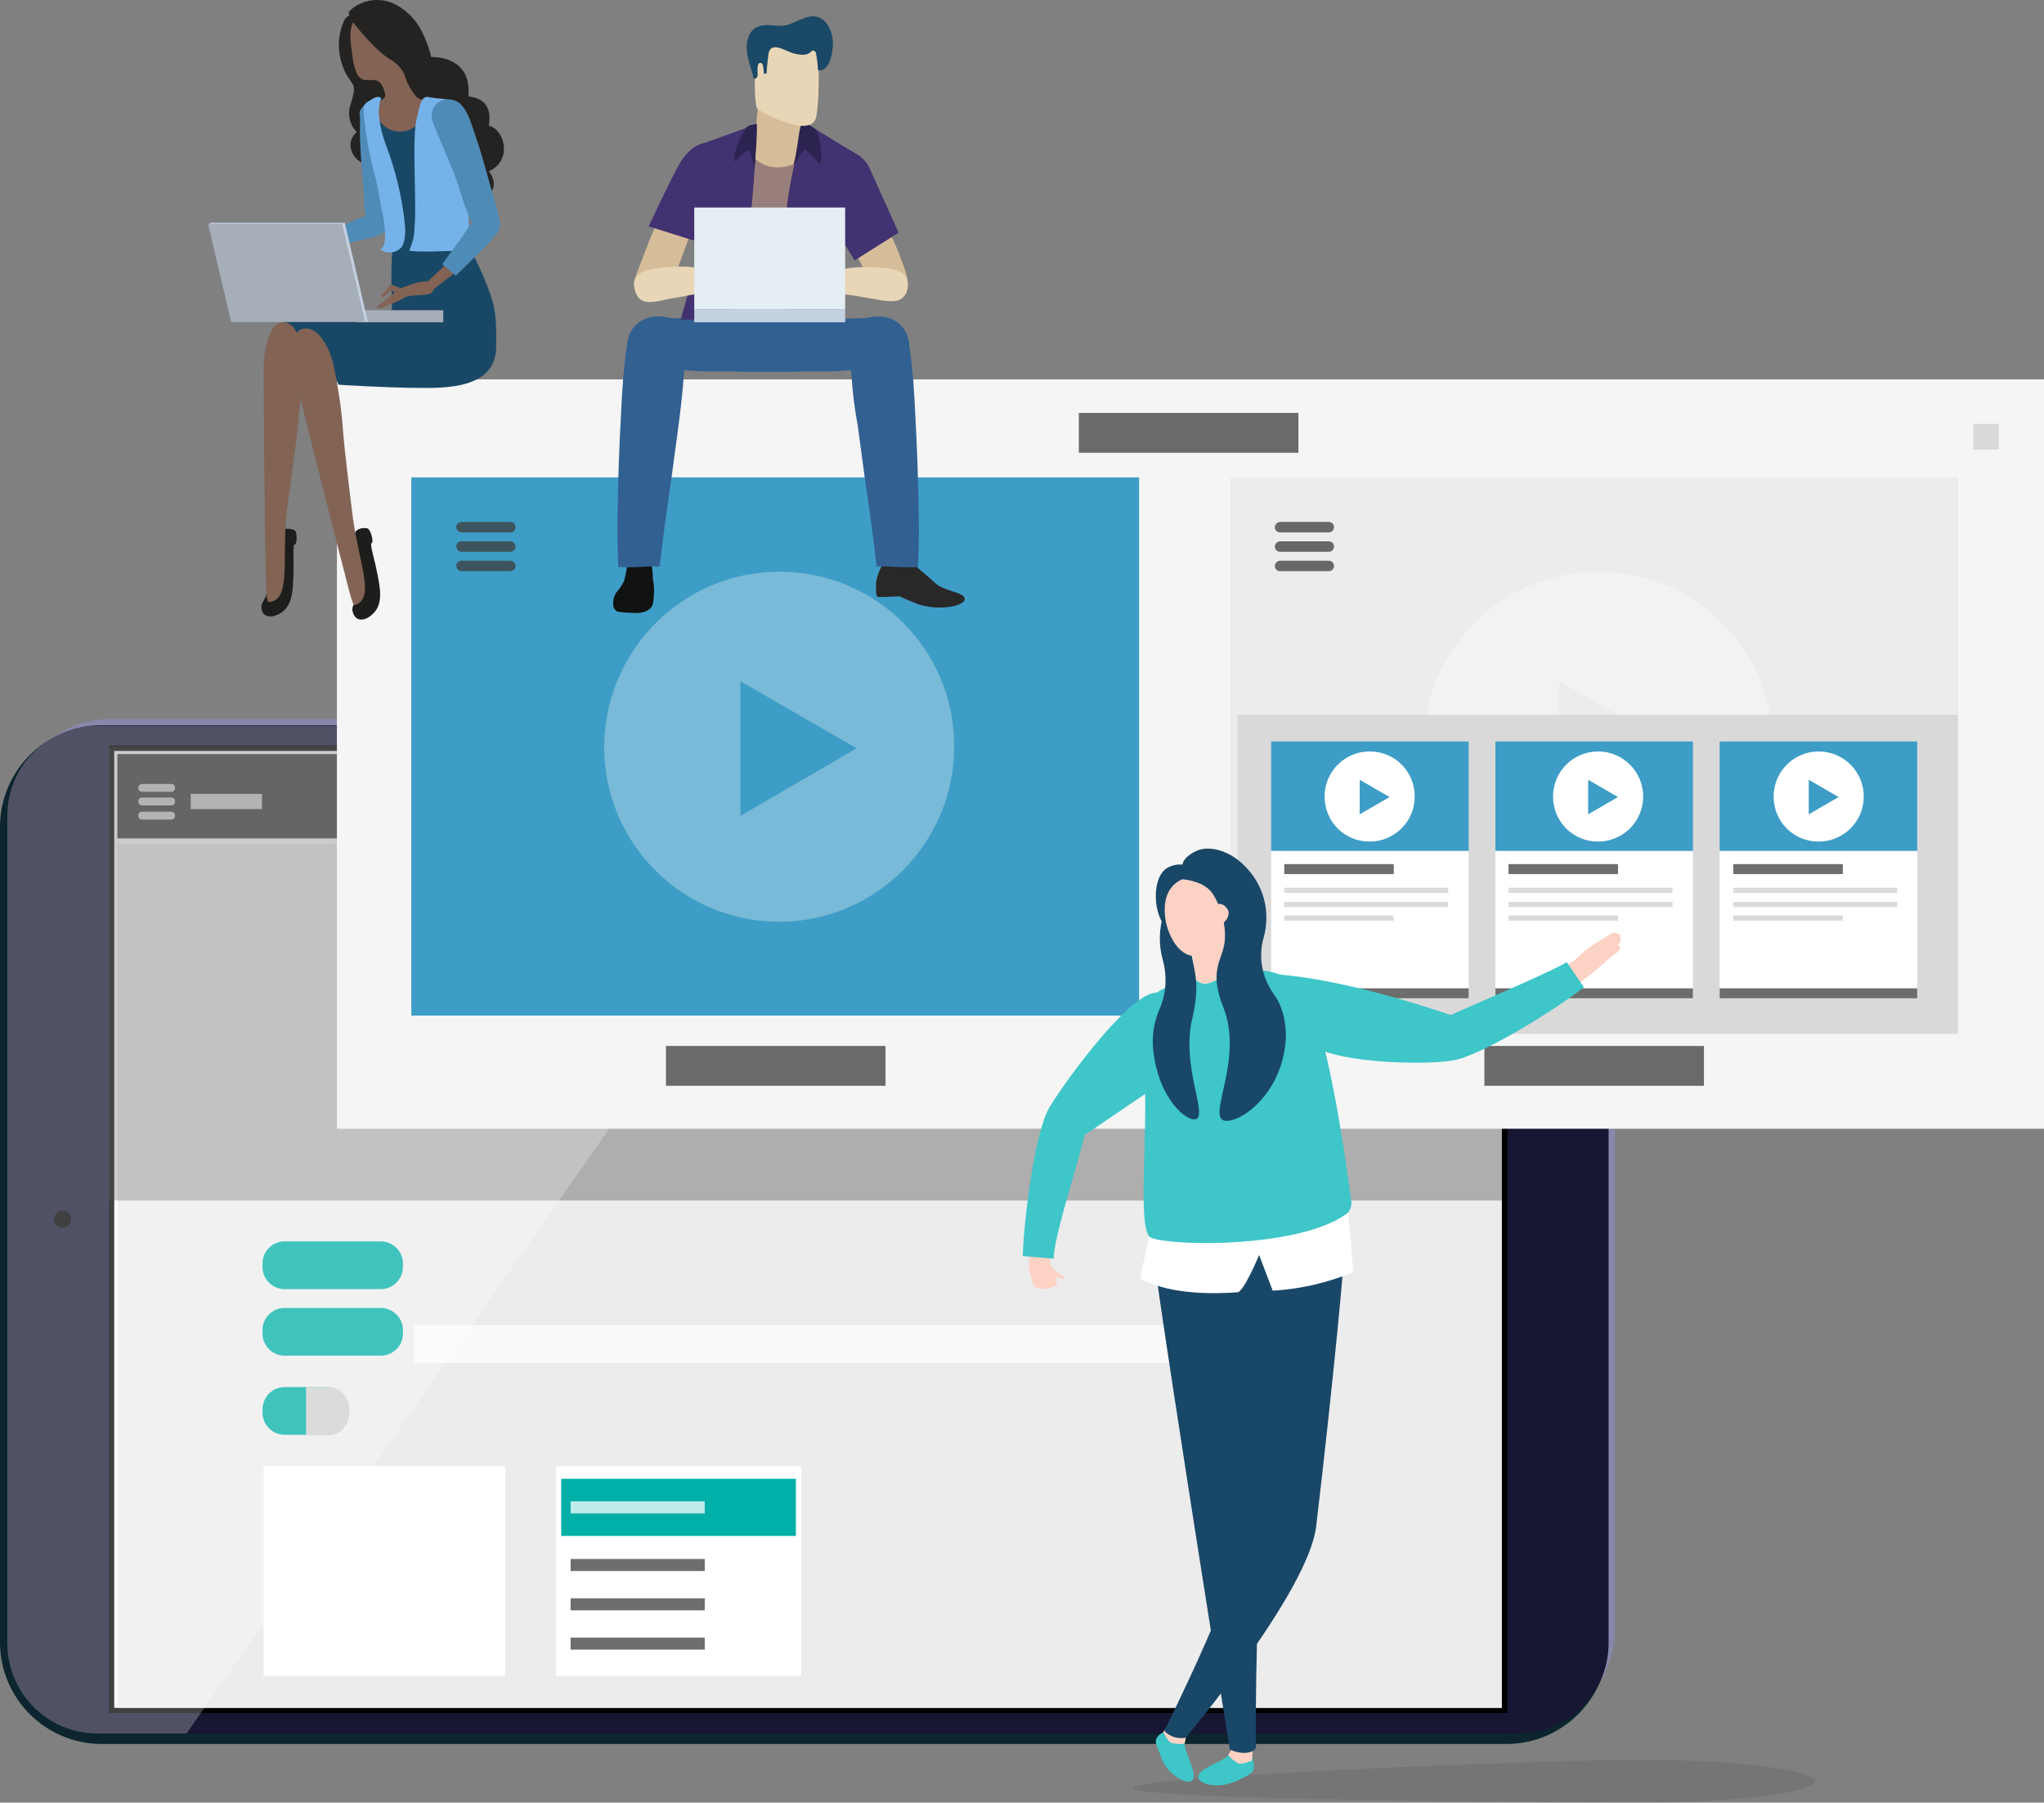 <svg xml:space="preserve" viewBox="0 0 390.1 344" y="0px" x="0px" xmlns:xlink="http://www.w3.org/1999/xlink" xmlns="http://www.w3.org/2000/svg" version="1.1">
<rect x="0" y="0" width="390.1" height="344" fill="#808080" stroke="none"/>
<g>
	<g>
		<path d="M186.8,219.6c-0.3,2-0.4,4-0.6,6.1c-0.4,4.2-0.7,8.5-1.1,12.7c-0.1,1.6-0.2,3.1-0.4,4.7
			c-0.3,3.6-0.7,7.1-1,10.7c-0.1,1.6-0.3,3.2-0.5,4.8c-0.3,1.3,0,2.7,0.9,3.8c0.5,0.5,0.9,1,1.4,1.5s0.7,0.5,1,0
			c0.4-0.6,0.7-1.1,1-1.7c0.5-0.7,0.6-1.5,0.4-2.4c-0.4-0.9-1.3-1.5-1.7-2.5c-0.5-1.1,0.1-2.5,0.3-3.7c0.6-2.9,1.1-5.9,1.7-8.8
			c0.3-1.5,0.9-3,1-4.6c0.4-3.3,1.3-6.4,1.8-9.6c0.7-4.6,1.6-9.3,1.9-14c0.1-1.9,0-2.9-1.7-3.8c-1.3-0.7-3.4-0.9-4.1,0.7
			c-0.3,0.8,0,1.6,0,2.4C187,217.1,186.9,218.4,186.8,219.6z" fill="#DFB09C"></path>
		<path d="M187.8,329.4c0,0.1,0,0.2,0,0.3l7.1,2.6l4.3,0.2l0.1-0.1c0.2-0.3,0.3-0.6,0.3-0.9c-0.1-0.2-2.8-0.9-3-1
			c-0.8-0.5-1.4-1.1-2-1.8c-0.4-0.5-2.5-2.5-2.5-2.5c-0.7-0.3-0.1,0.3-0.8,0.1c-0.6-0.2-1.4-1-2-0.5c-0.3,0.6-0.6,1.3-0.8,2
			C188.3,328.3,188,328.8,187.8,329.4z" fill="#1D1D1B"></path>
		<path d="M199.9,332.4c0,0.1,0.1,0.2,0.1,0.3h12.2c0-0.1,0.1-0.1,0.1-0.2c0.1-0.3,0.1-0.7,0-1
			c-0.1-0.2-0.8-0.2-1-0.2c-1.8-0.5-3.5-1.2-5.2-2c-0.5-0.3-3.2-1.5-3.2-1.5c-0.8,0,0,0.4-0.8,0.4c-0.6,0-1.7-0.5-2,0.3
			c-0.1,0.7-0.1,1.4,0,2.1C200.1,331.1,200,331.7,199.9,332.4z" fill="#1D1D1B"></path>
		<path d="M191,268.8l5.4,19.7c0.6,1.3,0.6,2.7,0.1,4c-0.7,2.7-7.3,33.6-7.3,33.6l3.2,0.4l11.3-35.3l-3.1-23.7
			L191,268.8z" fill="#E2B5A2"></path>
		<path d="M200.7,269.1c0,0,1.9,38.7-0.6,59.2l3.6-0.1c0,0,7.9-54.7,9-59.3L200.7,269.1z" fill="#EFD1C6"></path>
		<path d="M195.6,208.9c-0.5-2.2-3.4-3-5.4-2.4c-2.7,0.8-2.8,2.4-3.2,4.9c-0.6,3.4-1.1,6.8-1.4,10.2
			c2.8,0.2,5.6,0.3,8.4,0.2C194.2,221.7,196.4,211.7,195.6,208.9z" fill="#826D6B"></path>
		<polygon points="202.8,197.2 202.7,203.8 197.4,203.4 196.9,197.1" fill="#DFB09C"></polygon>
		<path d="M188.1,255.9c0,0-0.7,5,1.4,13.2l12.2-0.1l-0.3-12.6L188.1,255.9z" fill="#204C60"></path>
		<path d="M213,256.2l1.4,12.7l-14.4,0.3c0,0-5.7-7-4.3-16.2L213,256.2z" fill="#336985"></path>
		<path d="M203.6,203.5l9.1,5.8l-0.2,37.3c0,0,1.7,7.5,1.1,10.1l-26.1,0.6c0,0,0.9-11.8,4.5-16.8l-4.3-32.1l7.7-7.3
			C195.4,201,203.1,202.8,203.6,203.5z" fill="#987F7B"></path>
		<path d="M208.9,224.2c0.7,2.5,1.4,4.9,2.1,7.4c0.4,1.3,0.6,2.6,1,3.8c0.1,0.5,0.4,1,0.7,1.4
			c0.2,0.2,0.3,0.4,0.5,0.6l1.9,2.6l5.4,7.5l5.3,7.5l2.6,3.7l0,0l2.2-1.5l-13.4-22.8l-1.8-12.3L208.9,224.2z" fill="#DFB09C"></path>
		<path d="M213,209.7c-1.2-1.9-4.1-2-5.8-0.8s-1.9,3.5-1.4,6c0.5,3.4,1.2,6.7,2.1,10c2.7-0.7,5.4-1.6,8-2.6
			C215.9,222.3,214.6,212.2,213,209.7z" fill="#826D6B"></path>
		<path d="M198.8,198.8c-1.2-0.1-1.4-3-1.5-4.1c-0.3-2.8,0-6.4,2.6-7.9c1.5-0.9,5.4-3,5.5-0.7c0,0.5-0.1,3.9-0.2,5.2
			c-0.1,1.1-0.3,6.2-1,6.5C202.5,198.4,200.7,198.7,198.8,198.8z" fill="#DFB09C"></path>
		<path d="M194,185.9c-2.3,3.4-2.1,7.9,0.4,11.1c1.1,0.2,2.2,0.4,3.3,0.5c2.6-0.1,4.1-1.6,4.9-4
			c0.4-1.2,0.5-2.5,0.9-3.7c0.7-2.3,3.8-3.7,1.3-5.8C201.7,181.5,196.1,182.7,194,185.9z" fill="#F2BA4D"></path>
		<path d="M200.8,228.2c0.1-0.5,1.5-1.4,1.7-3.5c0.2-1.4-0.3-2.7-1.2-3.7c2.5-2.4,2.4-5.2,0.3-8
			c1.1-1.3,1.8-2.9,1.9-4.6c0-5.4-3.3-6.5-3.2-6.6c1-0.8,0.6-4-1.4-4.7c1-1.5,1.6-3.3,0.7-4.9c-0.5-0.8-0.8-1.1-1.7-1.1
			c-0.8-0.1-1.6,0-2.4,0.3c-2.4,1.2-1,7-1,7c-2.2,0.9-2.3,3.4-2,4.8c-1.8,0-2.4,2.3-2.6,3.7c-0.4,4.1,1.6,4.9,2.3,5.7
			c-1,0.1-1.6,2.4-1.7,3.2c-0.1,1.4,0.5,2.7,1.6,3.6c0,0.4-1.1,1.7-0.2,3.8c0.7,1.7,1.9,2.6,2.9,2.5c-0.8-0.4-2,1.6-1.2,3.6
			c0.6,1.2,1.9,2,3.3,1.9c0.6,1.3,3.5,1.6,4.2-1.1C201.3,229.5,201.1,228.8,200.8,228.2z" fill="#F2BA4D"></path>
		<path d="M228.6,259.7c-0.6-0.8-1.1-1.8-1.5-2.7c-0.2-0.4-0.3-0.9-0.1-1.3c0.3-0.3,0.6-0.4,1-0.5
			c0.4-0.2,0.8-0.3,1.1-0.3c0.9,0,1.8,0.2,2.7,0.5c0.7,0.2,1.4,0.6,2.1,0.2c0.1,0.2,0.1,0.5-0.1,0.7c-0.3,0.6-0.8,0.3-1.4,0.2
			c-1.1-0.2-1.1,0.6-0.8,1.3c0.6,1.1,1.2,2.1,1.8,3.2c0.1,0.3,0.5,1,0.3,1.3s-1,0.2-1.3,0.2c-0.5,0-1,0-1.6-0.1
			C230.2,261.5,229.4,260.6,228.6,259.7z" fill="#DFB09C"></path>
		<path d="M229,261.6c0,0.3,0.1,0.7,0.5,0.6s0.2-0.6,0.2-0.9c0.1-0.7,0.1-1.4,0-2.1c-0.2-0.3-0.5-0.6-0.8-0.7
			c-0.6-0.1-0.4,0.5-0.3,0.8C228.7,260.1,228.8,260.9,229,261.6z" fill="#DFB09C"></path>
		<path d="M21,137.2h268.9c10.1,0,18.3,8.2,18.3,18.3v155.6c0,10.1-8.2,18.3-18.3,18.3H21
			c-10.1,0-18.3-8.2-18.3-18.3V155.5C2.7,145.4,10.9,137.2,21,137.2z" fill="#8787AB"></path>
		<path d="M19.4,138.4h268.1c10.7,0,19.4,8.7,19.4,19.4v155.6c0,10.7-8.7,19.4-19.4,19.4H19.4
			C8.7,332.8,0,324.1,0,313.4V157.8C0,147.1,8.7,138.4,19.4,138.4z" fill="#0C252E"></path>
		<path d="M18.7,138.5h271.1c9.5,0,17.2,7.7,17.2,17.2v157.9c0,9.5-7.7,17.2-17.2,17.2H18.7
			c-9.5,0-17.2-7.7-17.2-17.2V155.7C1.5,146.2,9.2,138.5,18.7,138.5z" fill="#171733"></path>
		<rect height="183.7" width="265.9" fill="#FFFFFF" y="142.8" x="21.3"></rect>
		<path d="M287.7,326.9H20.8V142.2h266.9L287.7,326.9L287.7,326.9z M21.8,325.9h264.8V143.3H21.8V325.9z"></path>
		<path d="M13.6,232.6c0,0.9-0.7,1.7-1.6,1.7c-0.9,0-1.7-0.7-1.7-1.6c0-0.9,0.7-1.7,1.6-1.7c0,0,0,0,0.1,0
			C12.9,231,13.6,231.7,13.6,232.6z"></path>
		<rect height="16.1" width="264.2" fill="#3C3C3B" y="143.9" x="22.4"></rect>
		<rect height="164.8" width="264.2" fill="#ECECEC" y="161.1" x="22.4"></rect>
		<rect height="5.5" width="25.6" fill="#FFFFFF" opacity="0.75" y="150.2" x="141.5"></rect>
		<rect height="2.9" width="13.6" fill="#FFFFFF" opacity="0.75" y="151.5" x="36.4"></rect>
		<path d="M27.1,149.6h5.6c0.4,0,0.7,0.3,0.7,0.7v0.1
			c0,0.4-0.3,0.7-0.7,0.7h-5.6c-0.4,0-0.7-0.3-0.7-0.7v-0.1C26.4,149.9,26.7,149.6,27.1,149.6z" fill="#FFFFFF" opacity="0.75"></path>
		<path d="M27.1,152.2h5.6c0.4,0,0.7,0.3,0.7,0.7v0.1
			c0,0.4-0.3,0.7-0.7,0.7h-5.6c-0.4,0-0.7-0.3-0.7-0.7v-0.1C26.4,152.5,26.7,152.2,27.1,152.2z" fill="#FFFFFF" opacity="0.75"></path>
		<path d="M27.1,154.9h5.6c0.4,0,0.7,0.3,0.7,0.7v0.1
			c0,0.4-0.3,0.7-0.7,0.7h-5.6c-0.4,0-0.7-0.3-0.7-0.7v-0.1C26.4,155.2,26.7,154.9,27.1,154.9z" fill="#FFFFFF" opacity="0.75"></path>
		<rect height="7.2" width="145.4" fill="#FFFFFF" opacity="0.75" y="252.9" x="79"></rect>
		<path d="M54.3,249.6h18.4c2.3,0,4.2,1.9,4.2,4.2v0.7c0,2.3-1.9,4.2-4.2,4.2H54.3c-2.3,0-4.2-1.9-4.2-4.2v-0.7
			C50.1,251.5,52,249.6,54.3,249.6z" fill="#00AFA7"></path>
		<path d="M54.3,236.9h18.4c2.3,0,4.2,1.9,4.2,4.2v0.7c0,2.3-1.9,4.2-4.2,4.2H54.3c-2.3,0-4.2-1.9-4.2-4.2v-0.7
			C50.1,238.8,52,236.9,54.3,236.9z" fill="#00AFA7"></path>
		<path d="M54.3,264.7h8.1c2.3,0,4.2,1.9,4.2,4.2v0.7c0,2.3-1.9,4.2-4.2,4.2h-8.1c-2.3,0-4.2-1.9-4.2-4.2V269
			C50.1,266.6,52,264.7,54.3,264.7z" fill="#00AFA7"></path>
		<path d="M58.4,264.7h4.4c2.2,0,3.9,2.1,3.9,4.6l0,0c0,2.5-1.8,4.6-3.9,4.6h-4.4" fill="#CFCFCF"></path>
		<rect height="40" width="46.1" fill="#FFFFFF" y="279.8" x="50.3"></rect>
		<g>
			<g>
				<defs>
					<rect height="40" width="46.1" y="279.8" x="50.8" id="SVGID_1_"></rect>
				</defs>
				<clipPath id="SVGID_2_">
					
				</clipPath>
				<g clip-path="url(#SVGID_2_)">
					<g id="_03_Front">
						<g id="hand">
							<path d="M66.2,308.3c0,0-10,3-11.2,30.8c-0.8,18-1.2,18-1.2,18l4.4,0.1c0,0,8.5-18.1,9.3-29.3
								C67.9,322.6,66.2,308.3,66.2,308.3z" fill="#339898"></path>
						</g>
						<g id="hand-2">
							<path d="M82.6,308.3c0,0,9.6,3.7,11.5,30.8c1.2,17.9-1.8,22.1-1.8,22.1l-5.8,0.9c0,0-4.1-23.1-4.9-34.2
								C81.2,322.6,82.6,308.3,82.6,308.3z" fill="#339898"></path>
						</g>
						<path d="M71.9,306.1c-2.8,0.2-7.3,2.8-8.1,3.7c-1.4,11.2-2.4,52-2.4,52l26.7,0.2c0,0,0.7-35.2-3.3-51.6
							c-1.4-2.7-7-3.9-7.9-4.3C75.2,305.2,74.3,306,71.9,306.1z" fill="#00B0A7"></path>
						<path d="M87.2,356.8c2.1,0.2,3.6,1.7,3.5,3.2c0,0.4-0.2,0.8-0.5,1.2c-0.3,0.3-5.5-0.4-6,0
							c-0.6-0.5-1-1.3-0.9-2.1C83.4,357.5,85.1,356.5,87.2,356.8z" fill="#DA5C45"></path>
						<g>
							<path d="M69.2,294.2c0,0-0.6-4.1,0.5-6.6c1.4-3.2,7-6.2,8.6-5.1s-1.1,2.9-0.3,3.3s1.4-1.7,1.9-1.2
								c1.9,1.9-0.2,10-0.2,10l-7-3.5L69.2,294.2z" fill="#1A1A1A"></path>
							<polygon points="77.4,306.1 74.5,311.3 72,306.1 72.5,299.8 76.6,299.8" fill="#DA5C45"></polygon>
							<path d="M79.2,292.8c0.2-2.6-1.7-4.8-4.3-5c-2.6-0.2-4.8,1.7-5,4.3c0,0.2,0,0.5,0,0.7c0,0-0.2,3.9-0.2,4.1
								c0,2.9,3,6.5,4.9,6.5c2.1,0,4.9-4.4,4.9-6.5C79.4,296.6,79.2,292.8,79.2,292.8z" fill="#DA5C45"></path>
							<path d="M70.1,293.5c-0.3-0.2-0.8-0.2-1,0.2c0,0,0,0.1-0.1,0.1c-0.5,0.7-0.2,3.4,1,3.4S70.1,293.5,70.1,293.5
								z" fill="#DA5C45"></path>
							<path d="M79,293.5c0.3-0.2,0.8-0.1,1,0.2c0,0,0,0,0,0.1c0.5,0.7,0.2,3.4-1,3.4S79,293.5,79,293.5z" fill="#DA5C45"></path>
						</g>
					</g>
				</g>
			</g>
		</g>
		<path d="M73.6,286.8c-6.1,0-11.1,5.8-11.1,13s5,13,11.1,13
			s11.1-5.8,11.1-13S79.7,286.8,73.6,286.8z M71.1,304.9v-10l7.4,5L71.1,304.9z" fill="#FFFFFF" opacity="0.3"></path>
		<rect height="40" width="46.8" fill="#FFFFFF" y="279.8" x="106.1"></rect>
		<rect height="10.9" width="44.8" fill="#00AFA7" y="282.2" x="107.1"></rect>
		<rect height="2.3" width="25.6" fill="#3C3C3B" opacity="0.75" y="297.5" x="108.9"></rect>
		<rect height="2.3" width="25.6" fill="#FFFFFF" opacity="0.75" y="286.5" x="108.9"></rect>
		<rect height="2.3" width="25.6" fill="#3C3C3B" opacity="0.75" y="305" x="108.9"></rect>
		<rect height="2.3" width="25.6" fill="#3C3C3B" opacity="0.75" y="312.5" x="108.9"></rect>
		<rect height="86.5" width="265.9" fill="#1D1D1B" opacity="0.3" y="142.6" x="20.8"></rect>
		<path d="M170,138.5H18.6c-9.5,0-17.2,7.7-17.2,17.2v157.9
			c0,9.5,7.7,17.2,17.2,17.2l0,0h17L170,138.5z" fill="#FFFFFF" opacity="0.25"></path>
		<rect height="143" width="325.8" fill="#F5F5F5" y="72.4" x="64.3"></rect>
		<rect height="4.9" width="4.9" fill="#D9D9D9" y="80.9" x="376.6"></rect>
		<rect height="102.7" width="138.9" fill="#3E9DC6" y="91.1" x="78.5"></rect>
		<g>
			<g>
				<defs>
					<rect height="102.7" width="138.9" y="91.1" x="79.9" id="SVGID_3_"></rect>
				</defs>
				<clipPath id="SVGID_4_">
					
				</clipPath>
				<g clip-path="url(#SVGID_4_)">
					<g id="_03_Front-2">
						<g id="hand-3">
							<path d="M126.5,164.3c0,0-30.2,7.8-33.7,79c-2.3,46.2-3.5,46.2-3.5,46.2l13.2,0.2c0,0,25.8-46.6,28.1-75.2
								C131.7,201,126.5,164.3,126.5,164.3z" fill="#339898"></path>
						</g>
						<g id="hand-4">
							<path d="M175.8,164.3c0,0,29.1,9.5,34.8,79c3.8,46.1-5.5,56.7-5.5,56.7l-17.6,2.4c0,0-12.4-59.3-14.7-87.9
								C171.6,201,175.8,164.3,175.8,164.3z" fill="#339898"></path>
						</g>
						<path d="M143.8,158.8c-8.4,0.5-22,7.1-24.5,9.6c-4.2,28.7-7.1,133.6-7.1,133.6l80.6,0.6c0,0,2-90.5-9.9-132.6
							c-4.2-6.9-21-10-23.9-11.1C153.6,156.5,151,158.3,143.8,158.8z" fill="#00B0A7"></path>
						<path d="M189.8,288.9c6.2,0.6,10.9,4.3,10.5,8.2c-0.1,1.1-0.7,2.2-1.5,3c-0.9,0.9-16.5-1-18.2,0
							c-1.9-1.5-3-3.4-2.8-5.3C178.2,290.8,183.6,288.2,189.8,288.9z" fill="#DA5C45"></path>
						<g id="head-2">
							<path d="M135.6,128.2c0,0-1.9-10.5,1.5-17c4.2-8.2,20.9-15.9,25.8-13s-3.3,7.6-1.1,8.5s4.3-4.3,5.7-3.2
								c5.9,4.8-0.6,25.7-0.6,25.7l-21.2-9L135.6,128.2z" fill="#1A1A1A"></path>
							<polygon points="160.2,158.8 151.6,172.1 144.1,158.8 145.4,142.4 157.9,142.4" fill="#DA5C45"></polygon>
							<path d="M165.7,124.4c0-7.8-6.3-12.9-14.1-12.9s-14.1,5.1-14.1,12.9c0,0-0.6,9.9-0.6,10.4
								c0,7.4,9.1,16.8,14.7,16.8c6.5,0,14.7-11.2,14.7-16.8C166.3,134.4,165.7,124.4,165.7,124.4z" fill="#DA5C45"></path>
							<path d="M138.3,126.4c-1.1-0.7-2.5-0.4-3.2,0.7c-1.4,1.8-0.5,8.8,3,8.8S138.3,126.4,138.3,126.4z" fill="#DA5C45"></path>
							<path d="M165.1,126.4c1.1-0.7,2.5-0.4,3.2,0.7c1.4,1.8,0.5,8.8-3,8.8S165.1,126.4,165.1,126.4z" fill="#DA5C45"></path>
						</g>
					</g>
				</g>
			</g>
		</g>
		<path d="M148.8,109.1c-18.5,0-33.4,15-33.5,33.4
			c0,18.5,15,33.4,33.4,33.4s33.4-15,33.4-33.4l0,0C182.2,124,167.2,109.1,148.8,109.1z M141.3,155.7V130l22.2,12.8L141.3,155.7z" fill="#FFFFFF" opacity="0.3"></path>
		<rect height="102.7" width="138.9" fill="#ECECEC" y="91.1" x="234.8"></rect>
		<g>
			<g>
				<defs>
					<rect height="102.7" width="138.9" y="91.1" x="236.2" id="SVGID_5_"></rect>
				</defs>
				<clipPath id="SVGID_6_">
					
				</clipPath>
				<g clip-path="url(#SVGID_6_)">
					<g id="_03_Front-3">
						<g id="hand-5">
							<path d="M282.7,164.3c0,0-30.2,7.8-33.7,79c-2.3,46.2-3.5,46.2-3.5,46.2l13.2,0.2c0,0,25.8-46.6,28.1-75.2
								C288,201,282.7,164.3,282.7,164.3z" fill="#339898"></path>
						</g>
						<g id="hand-6">
							<path d="M332.1,164.3c0,0,29.1,9.5,34.8,79c3.8,46.1-5.5,56.7-5.5,56.7l-17.6,2.4c0,0-12.4-59.2-14.7-87.8
								C327.9,201,332.1,164.3,332.1,164.3z" fill="#339898"></path>
						</g>
						<path d="M300.1,158.8c-8.4,0.5-22,7.1-24.5,9.6c-4.2,28.7-7.1,133.6-7.1,133.6l80.6,0.6c0,0,2-90.5-9.9-132.6
							c-4.2-6.9-21-10-23.9-11.1C309.9,156.5,307.2,158.3,300.1,158.8z" fill="#00B0A7"></path>
						<path d="M346.1,288.9c6.2,0.6,10.9,4.3,10.5,8.2c-0.1,1.1-0.7,2.2-1.5,3c-0.9,0.9-16.5-1-18.2,0
							c-1.9-1.5-3-3.4-2.8-5.3C334.5,290.8,339.9,288.2,346.1,288.9z" fill="#DA5C45"></path>
						<g id="head-3">
							<path d="M291.9,128.2c0,0-1.9-10.5,1.5-17c4.2-8.2,20.9-15.9,25.8-13s-3.3,7.6-1.1,8.5s4.3-4.3,5.7-3.2
								c5.9,4.8-0.6,25.7-0.6,25.7l-21.2-9L291.9,128.2z" fill="#1A1A1A"></path>
							<polygon points="316.5,158.8 307.9,172.1 300.3,158.8 301.7,142.4 314.2,142.4" fill="#DA5C45"></polygon>
							<path d="M322,124.4c0-7.8-6.3-12.9-14.1-12.9s-14.1,5.1-14.1,12.9c0,0-0.6,9.9-0.6,10.4
								c0,7.4,9.1,16.8,14.7,16.8c6.5,0,14.7-11.2,14.7-16.8C322.6,134.4,322,124.4,322,124.4z" fill="#DA5C45"></path>
							<path d="M294.5,126.4c-1.1-0.7-2.5-0.4-3.2,0.7c-1.4,1.8-0.5,8.8,3,8.8S294.5,126.4,294.5,126.4z" fill="#DA5C45"></path>
							<path d="M321.4,126.4c1.1-0.7,2.5-0.4,3.2,0.7c1.4,1.8,0.5,8.8-3,8.8S321.4,126.4,321.4,126.4z" fill="#DA5C45"></path>
						</g>
					</g>
				</g>
			</g>
		</g>
		<path d="M305,109.1c-18.5,0-33.4,15-33.4,33.4s15,33.4,33.4,33.4
			c18.5,0,33.4-15,33.4-33.4l0,0C338.5,124,323.5,109.1,305,109.1C305.1,109.1,305.1,109.1,305,109.1z M297.6,155.7V130l22.2,12.8
			L297.6,155.7z" fill="#FFFFFF" opacity="0.3"></path>
		<path d="M88.1,99.6h9.3c0.6,0,1,0.5,1,1l0,0c0,0.6-0.5,1-1,1h-9.3
			c-0.6,0-1-0.5-1-1l0,0C87,100.1,87.5,99.6,88.1,99.6z" fill="#3C3C3B" opacity="0.75"></path>
		<path d="M88.1,103.3h9.3c0.6,0,1,0.5,1,1l0,0c0,0.6-0.5,1-1,1h-9.3
			c-0.6,0-1-0.5-1-1l0,0C87,103.8,87.5,103.3,88.1,103.3z" fill="#3C3C3B" opacity="0.75"></path>
		<path d="M88.1,107h9.3c0.6,0,1,0.5,1,1l0,0c0,0.6-0.5,1-1,1h-9.3
			c-0.6,0-1-0.5-1-1l0,0C87,107.5,87.5,107,88.1,107z" fill="#3C3C3B" opacity="0.75"></path>
		<path d="M244.3,99.6h9.3c0.6,0,1,0.5,1,1l0,0c0,0.6-0.5,1-1,1h-9.3
			c-0.6,0-1-0.5-1-1l0,0C243.3,100.1,243.8,99.6,244.3,99.6z" fill="#3C3C3B" opacity="0.75"></path>
		<path d="M244.3,103.3h9.3c0.6,0,1,0.5,1,1l0,0c0,0.6-0.5,1-1,1h-9.3
			c-0.6,0-1-0.5-1-1l0,0C243.3,103.8,243.8,103.3,244.3,103.3z" fill="#3C3C3B" opacity="0.75"></path>
		<path d="M244.3,107h9.3c0.6,0,1,0.5,1,1l0,0c0,0.6-0.5,1-1,1h-9.3
			c-0.6,0-1-0.5-1-1l0,0C243.3,107.5,243.8,107,244.3,107z" fill="#3C3C3B" opacity="0.75"></path>
		<rect height="7.6" width="41.9" fill="#3C3C3B" opacity="0.75" y="78.8" x="205.9"></rect>
		<rect height="7.6" width="41.9" fill="#3C3C3B" opacity="0.75" y="199.6" x="127.1"></rect>
		<rect height="7.6" width="41.9" fill="#3C3C3B" opacity="0.75" y="199.6" x="283.3"></rect>
		<rect height="60.9" width="137.5" fill="#D9D9D9" y="136.4" x="236.2"></rect>
		<rect height="20.9" width="37.7" fill="#3E9DC6" y="141.5" x="242.6"></rect>
		<rect height="20.9" width="37.7" fill="#3E9DC6" y="141.5" x="285.4"></rect>
		<rect height="20.9" width="37.7" fill="#3E9DC6" y="141.5" x="328.2"></rect>
		<rect height="28.1" width="37.7" fill="#FFFFFF" y="162.4" x="242.6"></rect>
		<rect height="28.1" width="37.7" fill="#FFFFFF" y="162.4" x="285.4"></rect>
		<rect height="28.1" width="37.7" fill="#FFFFFF" y="162.4" x="328.2"></rect>
		<rect height="1.9" width="20.9" fill="#3C3C3B" opacity="0.75" y="164.9" x="245.1"></rect>
		<rect height="1.9" width="37.7" fill="#3C3C3B" opacity="0.75" y="188.6" x="242.6"></rect>
		<rect height="1.9" width="37.7" fill="#3C3C3B" opacity="0.75" y="188.6" x="285.4"></rect>
		<rect height="1.9" width="37.7" fill="#3C3C3B" opacity="0.75" y="188.6" x="328.2"></rect>
		<rect height="1" width="31.3" fill="#CFCFCF" opacity="0.75" y="169.4" x="245.1"></rect>
		<rect height="1" width="31.3" fill="#CFCFCF" opacity="0.75" y="172.1" x="245.1"></rect>
		<rect height="1" width="20.9" fill="#CFCFCF" opacity="0.75" y="174.7" x="245.1"></rect>
		<rect height="1.9" width="20.9" fill="#3C3C3B" opacity="0.75" y="164.9" x="287.9"></rect>
		<rect height="1" width="31.3" fill="#CFCFCF" opacity="0.75" y="169.4" x="287.9"></rect>
		<rect height="1" width="31.3" fill="#CFCFCF" opacity="0.75" y="172.1" x="287.9"></rect>
		<rect height="1" width="20.9" fill="#CFCFCF" opacity="0.75" y="174.7" x="287.9"></rect>
		<rect height="1.9" width="20.9" fill="#3C3C3B" opacity="0.75" y="164.9" x="330.8"></rect>
		<rect height="1" width="31.3" fill="#CFCFCF" opacity="0.75" y="169.4" x="330.8"></rect>
		<rect height="1" width="31.3" fill="#CFCFCF" opacity="0.75" y="172.1" x="330.8"></rect>
		<rect height="1" width="20.9" fill="#CFCFCF" opacity="0.75" y="174.7" x="330.8"></rect>
		<path d="M261.4,143.4c-4.7,0-8.6,3.8-8.6,8.6s3.8,8.6,8.6,8.6c4.7,0,8.6-3.8,8.6-8.6l0,0
			C270,147.2,266.2,143.4,261.4,143.4z M259.5,155.4v-6.6l5.7,3.3L259.5,155.4z" fill="#FFFFFF"></path>
		<path d="M305,143.4c-4.7,0-8.6,3.8-8.6,8.6s3.8,8.6,8.6,8.6c4.7,0,8.6-3.8,8.6-8.6l0,0
			C313.6,147.2,309.7,143.4,305,143.4L305,143.4z M303.1,155.4v-6.6l5.7,3.3L303.1,155.4z" fill="#FFFFFF"></path>
		<path d="M347.1,143.4c-4.7,0-8.6,3.8-8.6,8.6s3.8,8.6,8.6,8.6c4.7,0,8.6-3.8,8.6-8.6l0,0
			C355.7,147.2,351.8,143.4,347.1,143.4z M345.2,155.4v-6.6l5.7,3.3L345.2,155.4z" fill="#FFFFFF"></path>
		<path d="M128.4,36.7c-3.7,6.4-5,10.7-7.3,16.6c-0.6,1.6,0.7,3,2.2,3.7c1.9,1,3.5-0.3,4.6-1.9l5.6-15.2
			C133.4,39.9,129.1,35.5,128.4,36.7z" fill="#D6BD99"></path>
		<path d="M119.8,107.5c1.4-0.2,2.9-0.3,4.4-0.3c0.3,1.1,0.4,2.2,0.4,3.3c0.2,1,0.3,2,0.2,3c-0.1,0.8,0,2-0.7,2.6
			c-1.2,1.1-2.9,0.9-4.5,0.8c-0.6,0-1.8-0.2-1.8-0.2c-0.3-0.2-0.6-0.5-0.7-0.8c-0.2-1,0-2,0.5-2.8c0.6-0.7,1.1-1.4,1.5-2.2
			C119.3,110.3,119.8,107.5,119.8,107.5z" fill="#101211"></path>
		<path d="M167.2,111.7c0,0.4-0.1,2.1,0.3,2.2c0.2,0.1,4.2-0.1,4.2-0.1c1.2,0.6,2.5,1.1,3.8,1.6
			c2.1,0.6,4.3,0.7,6.4,0.3c0.8-0.2,2.3-0.6,2.2-1.5s-2.7-1.4-3.6-1.8c-0.8-0.3-1.6-0.7-2.2-1.3c-1-0.9-2-1.8-3-2.6
			c-0.5-0.6-1.2-0.9-1.9-1c-1.6-0.1-3.2,0-4.7,0.3c-0.9,0.2,0.4-0.3-0.3,0.1C168.2,107.9,167,110.7,167.2,111.7z" fill="#282828"></path>
		<path d="M126.1,70.3c1,0.1,7.6,0.6,8.6,0.6c1.8,0,3.7,0,5.5,0c2.9,0.1,5.7,0.1,8.6-0.1l0.5-9.1
			c-0.9-0.2-1.8-0.4-2.7-0.4c-5-0.4-10-0.4-15-0.5c-2.4,0-4-0.2-6.4-0.2c-2.9,0-5.5,2.8-4.8,5.5C121,68.4,124,70.1,126.1,70.3z" fill="#326091"></path>
		<path d="M130.5,71.6c0.2-2.3,0.2-4.6,0-6.9c-0.2-2.6-2.4-4.5-4.9-4.3h-0.1c-3-0.1-5.6,2.2-5.8,5.2
			c-0.7,4.6-1,9.3-1.2,13.9c-0.3,5.5-0.5,10.9-0.6,16.4c-0.1,4.1-0.1,8.2,0.1,12.3c3.2,0.2,5.4-0.2,7.9-0.1c0.6-5.5,1.4-11,2.2-16.5
			c0.5-3.5,0.9-6.9,1.4-10.4C129.9,78,130.3,74.8,130.5,71.6z" fill="#326091"></path>
		<path d="M166.9,70.3c-1,0.1-7.5,0.6-8.6,0.6c-1.8,0-3.7,0-5.5,0c-2.9,0.1-5.7,0.1-8.6-0.1l-0.5-9.6
			c0.8-0.1,1.7-0.1,2.6-0.1c5-0.4,10.2-0.3,15.2-0.3c2.4,0,4-0.2,6.4-0.2c2.9,0,5.5,2.8,4.8,5.5C172,68.5,169.1,70.1,166.9,70.3z" fill="#326091"></path>
		<path d="M162.5,71.6c-0.2-2.3-0.1-4.6,0.1-6.9c0.3-2.8,2.3-4.4,5.1-4.3c3-0.1,5.6,2.2,5.8,5.2
			c0.7,4.6,1,9.3,1.2,13.9c0.3,5.5,0.5,11,0.6,16.4c0.1,4.1,0.1,8.2-0.1,12.3c-3.2,0.2-5.4-0.2-7.9-0.1c-0.6-5.5-1.4-11-2.2-16.5
			c-0.5-3.5-0.9-6.9-1.4-10.4C163.1,78,162.7,74.8,162.5,71.6z" fill="#326091"></path>
		<path d="M153.6,18.3l-1.5,13.3c0,0-5.6,2.2-8.4-1l0.9-9.8L153.6,18.3z" fill="#D6BD99"></path>
		<path d="M169.6,44c1,2,2,4.3,2.2,5c0.7,1.8,2.5,5.9,0.7,7.5c-1.2,1-3,0.9-4.1-0.2c-1.7-1.4-3.9-5.5-5.2-8.3
			L169.6,44z" fill="#D6BD99"></path>
		<path d="M157.6,61.1L154.2,30c-8.4,5.2-11.7-1.7-11.7-1.7L132.3,61L157.6,61.1z" fill="#987F7B"></path>
		<path d="M150.6,61h10.3c-0.6-1.3-1-2.7-1.3-4.2c0,0-0.7-10.9-0.4-13.5l3.9,6.4l8.4-5.3l-5.4-12
			c-0.5-1.3-1.5-2.4-2.8-3.1c-2.4-1.4-9.5-5.8-9.5-5.8c-3.1,9.4-4.6,19.3-4.3,29.2C149.5,55.5,149.9,58.3,150.6,61z" fill="#423271"></path>
		<path d="M134.8,42.4c0,0-2.2,9.4-4.9,18.6h9.5c1.9-7.3,4.4-16.3,5-37.3l-10,3.6c0,0-2.7,0.3-4.8,4.1
			s-5.8,11.8-5.8,11.8l8.6,2.7L134.8,42.4z" fill="#423271"></path>
		<path d="M140.2,30.8c-0.4-1.9,1.8-6.1,2.4-6.6s0.3-0.1,1.8-0.6c0.2,1.3-0.2,5.9-0.4,8.7c-0.4-1.7-0.5-2.8-1.1-3.6
			C141.8,28.8,140.6,30.7,140.2,30.8z" fill="#2C2351"></path>
		<path d="M156.5,31.4c0.7-1.8-0.3-6.2-0.9-6.8c-0.8-0.5-1.6-1-2.5-1.3c-0.7,1.1-0.8,5.2-1.7,8.3
			c0.7-1.1,1.4-2.1,2.2-3.1C154.7,29.4,155.7,30.4,156.5,31.4z" fill="#2C2351"></path>
		<path d="M137.7,52.7c0.8,0.4,1.5,1,1.9,1.8c0.2,0.5,0.2,1,0.1,1.5c-0.3,1-1,0.7-1.9,0.4c-1.6-0.5-3.2-0.6-4.8-0.3
			c-1.5,0.2-3.1,0.6-4.6,0.8s-4.2,1.2-5.7,0.5c-1.3-0.5-1.8-2.3-1.6-3.6c0.3-1.8,2.3-2.3,3.8-2.5c4.3-0.6,8.2-0.8,12.3,1
			C137.3,52.5,137.5,52.6,137.7,52.7z" fill="#E9D6B6"></path>
		<path d="M156.4,53c-0.8,0.4-1.4,1.1-1.8,1.9c-0.2,0.5-0.2,1,0,1.5c0.4,1,1,0.6,1.9,0.3c1.6-0.5,3.2-0.7,4.8-0.5
			c1.5,0.1,3.1,0.5,4.6,0.7s4.2,1,5.8,0.3c1.3-0.6,1.7-2.3,1.5-3.6c-0.4-1.8-2.4-2.2-3.9-2.4c-4.3-0.4-8.3-0.5-12.2,1.5L156.4,53z" fill="#E9D6B6"></path>
		<path d="M156.1,8.7c0,0,0.5,9-0.3,13.5s-10.3-0.7-11.2-1.4s-0.4-10.5-0.4-10.5S151.6,5.1,156.1,8.7z" fill="#E9D6B6"></path>
		<path d="M142.7,7.5c0.8-2.8,2.9-2.9,5.5-2.6s3.8-1.2,6.2-1.7c0.8-0.2,1.7-0.1,2.4,0.4c1.7,1,2.4,3.8,2.1,5.6
			c-0.1,1.3-0.7,4.6-2.8,4.2c0-1.1-0.2-2.3-0.4-3.4c-0.5-0.7-0.8-0.2-1.2,0.1c-0.8,0.6-2.2,0.3-3,0.1c-1.8-0.5-4.7-2.7-4.9,0.6
			c-0.1,1-0.3,2.5-0.3,3.2l-0.5,0.1c-0.1-0.7,0-2.1-0.7-2.1s-0.5,1.7-0.5,2.3s-0.5,0.8-0.7,0.7s-0.2-0.7-0.3-1
			C143,11.9,142.1,9.7,142.7,7.5z" fill="#1A4967"></path>
		<rect height="19.4" width="28.8" fill="#E5EEF3" y="39.6" x="132.5"></rect>
		<rect height="2.5" width="28.8" fill="#C4D1E1" y="59" x="132.5"></rect>
		<polygon points="64.8,46.2 59.8,48 59,46.7 64,44.3" fill="#E9D6B6"></polygon>
		<path d="M71.1,10.3c-0.8-1.5-1.3-3.1-1.4-4.8c-0.1-1.1-0.3-1.9-1.6-2.4c-1.6-0.6-2.3,0.3-2.7,1.5
			c-1.1,2.9-0.9,6,0.3,8.8c0.4,1,1.2,1.9,1.7,2.8c0.5,1.1-0.3,2.9-0.6,4.1c-0.5,1.7,0,3.6,1.3,4.9c-1.1,0.9-1.5,2.3-1,3.6
			c0.5,1.6,2.1,2.5,3.8,3.2s3.6,1.6,5.6,1c2.5-0.7,2.7-3.4,2.7-5.6c0-3.3-1.8-6.3-3.5-9.1c-0.7-1.3-1.4-2.6-1.9-4
			S71.9,11.7,71.1,10.3z" fill="#242321"></path>
		<path d="M72.7,19c-0.7-0.4-1.8,0.3-2.4,0.6c-0.7,0.3-1.2,0.9-1.6,1.5c-0.1,0.4-0.1,0.8,0,1.1c0,0.6,0,1.2,0,1.8
			c-0.1,4.1,0.4,8.3,0.7,12.4c0.1,2.1-0.1,6.8,2.1,6.4c1.1-0.2,2.2,0.3,2.7-0.8c0.3-0.7-0.1-3.6-0.1-4.4c0.1-1.9,0.1-3.8,0.1-5.7
			c0-3.3-0.2-6.5-0.3-9.8C73.9,21.1,73.9,19.6,72.7,19z" fill="#4F8BB7"></path>
		<path d="M72.4,41.4c-0.5-0.2-1-0.3-1.6-0.3c-1.5,0.2-2.9,0.7-4.1,1.4c-1.5,0.7-3,1.3-4.5,2c0.4,1,1.1,2.7,1.1,2.7
			c2-0.7,4.1-1,6.1-1.5c1.5-0.4,5.2-0.9,4.2-3.2c-0.2-0.5-0.6-0.8-1.1-1L72.4,41.4z" fill="#4F8BB7"></path>
		<path d="M87,19.5c1.1,0.6,1.9,1.6,2.1,2.8c0.9,3.4,0.2,7.7,0.3,11.3c0.2,7.8,0.2,13.9-0.1,13.9
			c-1.8,0.3-9,0.1-10.9,0.1c-1.2,0-2.4,0-3.5,0c-0.2-0.6-0.4-1.2-0.5-1.8c-1.6-6.5-4.7-20.8-4.9-22.7c-0.1-0.8-0.1-1.6,0-2.4
			c0.4-0.8,1-1.4,1.8-1.8s1.5,0,2.3-0.1c2.5-0.1,4.9,0,7.4,0C83.1,19,85.3,18.7,87,19.5z" fill="#194866"></path>
		<path d="M74.8,59.2c0-2.8-0.1-2.9-0.1-5.7c0-0.5,0-6,0.3-6c4.8-0.5,9.6-0.1,14.6-0.2c1.6,2.9,2.9,5.8,4,8.9
			c1.2,3.4,1.1,6.1,1.1,9.9c0,8.9-11.5,7.9-16.9,7.9c-2.2,0-12.8-0.5-13.2-0.6C61,64.7,54.1,62.9,52.7,62.5c0.8-1.4,3.3-1.4,4.8-1.6
			C61.8,60.5,74.7,59.2,74.8,59.2z" fill="#194866"></path>
		<path d="M51.4,110.7c0.4-1.4,0.8-2.7,1.2-4.1c0.3-1.2,0.2-4.8,1.4-5.6c0.7-0.2,1.4-0.1,2.1,0.1
			c0.7,0.2,0.6,2.7,0.2,2.8c-0.2,0.1,0,0.1-0.2,0c-0.2,1.5,0,3.2-0.1,5.8s-0.1,5.8-2.3,7.2c-1.8,1.2-3.8,1-3.8-1.1
			c0-0.7,0.4-1.1,0.7-1.7c0.3-0.7,0.4-1.5,0.5-2.3C51.2,111.6,51.3,111.1,51.4,110.7z" fill="#1D1D1B"></path>
		<path d="M54.3,61.5c-3.1-0.3-4,5.8-4,9.4c0,1.9,0.2,30.3,0.4,37.4c0,1.6,0,6.1,0.5,6.6c4.3-0.2,2.7-7.4,3.4-16
			c0.2-2.4,2-14.6,2.3-18.3c0.4-3.3,0.6-6.6,0.6-9.9C57.5,64.9,56.7,61.8,54.3,61.5z" fill="#826354"></path>
		<path d="M67.6,111.1c0.1-1.4,0.2-2.8,0.3-4.2c0-1.3-0.9-4.8,0.2-5.7c0.6-0.4,1.2-0.5,1.9-0.4
			c0.8,0.1,1.3,2.6,1,2.8c-0.2,0.1,0.1,0.1-0.2,0.1c0.1,1.5,0.7,3.1,1.2,5.7s1.2,5.7-0.7,7.6c-1.5,1.6-3.5,1.8-4-0.3
			c-0.2-0.7,0.2-1.2,0.3-1.8c0.1-0.8,0.1-1.6,0-2.4C67.6,111.9,67.6,111.5,67.6,111.1z" fill="#1D1D1B"></path>
		<path d="M58.1,62.7c-3.1,0.3-2.5,6-1.7,9.5c0.4,1.9,7.5,30.1,9.3,36.9c0.4,1.5,1.4,5.9,1.9,6.4
			c4.1-1.1,1-7.8-0.2-16.3c-0.3-2.4-1.7-13.3-2-17.8c-0.3-3.9-0.9-7.7-1.7-11.5C62.8,65.6,60.4,62.4,58.1,62.7z" fill="#826354"></path>
		<path d="M72,22c1,3.6,6.3,4.3,8.3,0.9c0.7-1.1,1.7-3.7-0.1-4.3c-3.5-1.2-2.7-8.2-4.2-11.8c-0.7-1.8-1.3-4-3.3-4.2
			C67,2,66.3,4.7,67.2,10.1c0.1,1.4,0.4,2.7,0.9,4c0.3,0.5,0.7,0.9,1.2,1.1c0.7,0.3,2.9-0.5,3.6,1.1c0.3,0.5,0.5,1.1,0.6,1.7
			c0.1,0.5-0.3,1-0.8,1.1l0,0C72,19.8,71.7,20.9,72,22z" fill="#826354"></path>
		<path d="M72.4,22.7c0.2,1.6,0.6,3.2,1.2,4.8c1.9,5,3.2,10.3,3.7,15.6c0.1,1.4,0,3.6-0.9,4.3
			c-1.1,1-2.8,1.1-3.9,0.1c1.6,0,0.8-5.3,0.7-5.9c-0.6-2.5-0.9-5-1.5-7.5c-1-3.6-1.7-7.3-2.2-11.1c-0.1-0.8-0.1-1.7-0.1-2.5
			c0.1-0.8,0.8-1.1,1.5-1.5c0.4-0.3,0.8-0.5,1.3-0.5c0.7,0,0.5,0.4,0.3,0.9C72.3,20.5,72.2,21.6,72.4,22.7z" fill="#75B2E9"></path>
		<path d="M74.9,11.6c1.1,0.7,1.9,1.7,2.4,2.9c0.4,1.4,1.1,2.7,2.1,3.9c0.9,1,3,0.6,4.3,0.7c1.2-0.1,2.5,0.1,3.6,0.6
			c1.9,0.9,2.2,4.8,2.2,5.8c0,2.8-0.1,4.9-0.1,7.8c0,2.1,0.1,4.1,0.1,6.2c0.2,0.6,0.9,1,1.6,0.8c0.7-0.1,2-0.7,1.2-2.6
			c3.7-1.8,1-5,1-5c4.6-2.1,3-8,0-8.7c0.4-2.7-0.1-5.2-3.9-5.6c0.7-8-7.1-7.5-7.1-7.5c-0.4-1.8-1.1-3.6-2-5.3
			c-1-1.8-2.4-3.3-4.2-4.4c-3-1.9-6.9-1.5-9.4,0.9C66,2.9,68.5,5.6,68.8,6c1.3,1.5,2.6,2.9,4.1,4.2C73.5,10.7,74.2,11.2,74.9,11.6z" fill="#242321"></path>
		<path d="M87,19.5c1.1,0.6,1.9,1.6,2.1,2.8c0.9,3.4,0.2,7.7,0.3,11.3c0.1,2.5,0.1,5,0.1,7.5c0,2-0.1,4.5,1,6.3
			c-0.9,0.2-1.9,0.4-2.8,0.4c-1.1,0.1-8.9,0.4-9.6,0c0.6-1.3,1-2.8,1-4.2c0.5-5.2-0.6-17.5,0.5-21.3c0.4-1.4,0.6-4,2.1-3.8
			C83.4,18.9,85.4,18.7,87,19.5z" fill="#75B2E9"></path>
		<path d="M77.4,56.7c0.9-0.5,4.1-0.2,4.9-0.8c1-0.7,0.3-2-0.8-2.2c-1.2,0-2.4,0.3-3.6,0.8c-0.5,0.2-1.1,0.3-1.6,0.6
			c-0.4,0.2-0.8,0.7-1.2,0.9c-1,0.6-1,0.9-1.9,1.6c-0.5,0.3-0.9,0.7-1.3,1c-0.1,0.5,1.2,0,1.2,0C74.5,58.1,76,57.5,77.4,56.7z" fill="#826354"></path>
		<polygon points="87.3,51.7 81.4,56.2 80.5,54.8 85.9,49.7" fill="#826354"></polygon>
		<path d="M82.5,21.2c0.2-0.8,0.7-1.4,1.4-1.8c1.4-0.8,3.3-0.5,4.3,0.8c1.2,1.3,1.8,3.6,2.4,5.3
			c1,2.8,1.8,5.7,2.6,8.6c0.7,2.6,1.6,5.2,2.1,7.8c0.7,3.8-3,4.3-4.8,1.3s-2.6-6.8-3.8-10c-1-2.4-2-4.8-3-7.2
			C83.2,24.6,82,22.7,82.5,21.2z" fill="#4F8BB7"></path>
		<path d="M92.6,40.8c0.3-0.1,0.6-0.1,0.9,0c4.2,0.7,0.2,5.3-1.2,6.6L87,52.6l-2.6-2.2l3.3-4.5
			C88.9,44.3,90.4,41.2,92.6,40.8z" fill="#4F8BB7"></path>
		<path d="M73.9,55.1c-0.4,0.5-0.9,1-1.2,1.5c0.4,0.1,0.7,0,1-0.3c0.3-0.2,0.6-0.7,0.9-0.8s0.7,0.5,1.1,0.3
			c0.1-0.1,0.3-0.2,0.4-0.4c0.3-0.3,0.3-0.5-0.1-0.6s-0.7-0.3-1.1-0.4C74.3,54.4,74.2,54.7,73.9,55.1z" fill="#826354"></path>
		<rect height="2.3" width="16.5" fill="#A6AEB9" y="59.2" x="68.1"></rect>
		<polygon points="70.2,61.4 44.5,61.4 40.1,42.5 65.8,42.5" fill="#C4D1E1"></polygon>
		<polygon points="69.7,61.4 44.1,61.4 39.7,42.7 65.3,42.7" fill="#A6AEB9"></polygon>
		<path d="M346.4,339.9c0,2.3-16.4,4.1-33.1,4.1s-97.1-0.5-97.1-2.8
			s80.3-5.4,97.1-5.4S346.4,337.7,346.4,339.9z" fill="#1A1A1A" opacity="0.1"></path>
		<path d="M202,242.9c-0.6-0.5-1.2-1.1-1.7-1.7c-0.1,0.6-0.1,1.3,0.2,1.9c0.2,0.3,2.3,1.2,2.5,0.9
			C203.4,243.5,202.6,243.3,202,242.9z" fill="#FCD2C5"></path>
		<path d="M196.4,242.1c0.4,1.4,0.7,2.7,0.7,2.8c0.5,1.9,4.5,0.7,4.6,0.3c0.1-1-0.7-1.8-1.3-4.1
			C199,241.4,197.7,241.7,196.4,242.1z" fill="#FCD2C5"></path>
		<path d="M220.4,192.7c-3.4-1.5-15.9,14-19.4,20.3c-1.3,2.4,0.5,8.8,6.8,3c5.1-4.8,17.2-12.3,20.2-15.6
			C228.4,199.8,221.9,193.4,220.4,192.7z" fill="#FCD2C5"></path>
		<path d="M202.1,211.8c-3.2,0.9-6.2,27.7-5.7,30.4c1.3-0.2,2.6-0.3,3.9-0.1c-0.1-5,5.6-22.1,6.2-26.8
			c0-0.3,0-0.6,0-0.9C206.3,212.8,205,211,202.1,211.8z" fill="#FCD2C5"></path>
		<path d="M221.4,189.6c-4.5-2-18.2,16.8-21.1,21.7c-2.8,4.7-4.9,21.3-5.1,28.4l5.9,0.5c0-2.9,2.2-10.3,3.9-16.3
			c0.8-2.7,1.5-5.3,2-7.3c0.4-0.3,21.3-14.3,22.9-15.9C230.2,200.5,223,190.3,221.4,189.6z" fill="#3EC6C9"></path>
		<path d="M228.1,275.8c0.2,1.1,7.1,59.2,7.1,59.2c1.1,0.7,2.5,0.8,3.8,0.4c0,0,1.5-59.5,1.1-62.2
			C238.7,274.4,229.1,276.7,228.1,275.8z" fill="#FCD2C5"></path>
		<path d="M238.8,334.7l-3.2-1.5c0,0-0.6,1-1.1,1.7c-1,1.3-5.9,2.5-5.8,4.3c0.1,0.9,2,1.6,3.5,1.5
			c1.3,0,2.5-0.3,3.7-0.8c0.9-0.4,2.9-1.3,3.2-1.9c0.3-0.7,0.3-1.4,0-2.1C239.1,335.1,238.8,334.7,238.8,334.7z" fill="#3EC6C9"></path>
		<path d="M226.4,330.7l-3.4-1c0,0-0.4,0.1-1,0.9c-0.7,0.3-1.2,0.8-1.4,1.5c-0.2,0.6,0.8,2.4,1.1,3.5
			c0.5,1.2,1.2,2.2,2.2,3c1.1,1,3,1.8,3.6,1.2c1.3-1.2-1.6-5.5-1.4-7.1C226.2,331.9,226.4,330.7,226.4,330.7z" fill="#3EC6C9"></path>
		<path d="M222,330.5c0,0,0.9,1.9,1.6,2.1c0.8,0.2,1.7,0.3,2.5,0.1c0.1-0.7,0.3-1.4,0.5-2.1l-3.6-1.4
			C223,329.2,222.6,329.7,222,330.5z" fill="#FCD2C5"></path>
		<path d="M237,236.5c-2.1,13.1-0.1,36,0.7,54.1c0.4,8-15.5,39.7-15.5,39.7c1,1.1,2.6,1.6,4.1,1.3
			c0,0,23.5-27.9,24.9-40.4c3.1-26.1,5.7-53.1,5.5-55.2C254.2,236.9,244.4,237.4,237,236.5z" fill="#194767"></path>
		<path d="M235.4,333c-0.2,0.7-0.6,1.3-1,1.9c0.5,0.7,1.2,1.2,1.9,1.6c0.7,0.3,2.6-0.5,2.6-0.5
			c0.1-0.5,0.1-0.9,0.1-1.4L235.4,333z" fill="#FCD2C5"></path>
		<path d="M219.3,232c-0.3,4,15.4,101.8,15.4,101.8c0,0.2,3.6,1.6,5-0.2c0,0-0.3-22.8,1.4-44.3
			c1.5-18.6-0.9-56.9-0.9-56.9C232.8,233.4,221.9,232.9,219.3,232z" fill="#194767"></path>
		<path d="M219.8,233.5l-2.2,10.5c4.8,2.6,11.8,3.1,18.6,2.6c1.2-0.1,4.1-7.1,4.1-7.1l2.6,6.8
			c5.3-0.3,10.4-1.5,15.3-3.5c-0.3-6.9-1.3-14.8-1.3-14.8L219.8,233.5z" fill="#FFFFFF"></path>
		<path d="M234.1,175.2c-0.5,0.4-5.7,3.8-7.2,3.7c0,0.4,1.4,4.9,0.6,7.4c0.6,2.2,6.9,1.8,8.3-2.2
			C235,183.1,233.9,177.4,234.1,175.2z" fill="#FCD2C5"></path>
		<path d="M251.1,194.3c-1.4-3.9-4-8.1-8.9-8.9c-1.6-0.3-6.5-1.2-6.5-1.2s-3.1,3.2-5.4,3.5c-1.5,0.2-2.9-1.3-2.9-1.3
			s-5.4,2.1-6.3,2.8c-3.1,2.1-4.5,5.9-3.5,9.5c2.6,10.7-1.2,36.2,2.1,37.5c4.3,1.7,28.3,1.9,37.2-4.5c0.7-0.5,1.1-1.4,1-2.4
			C257.2,223.7,254.3,203.2,251.1,194.3z" fill="#3EC6C9"></path>
		<path d="M309.2,179c0.1-0.2,0.1-0.5-0.1-0.7c-0.4-0.2-0.8-0.3-1.2-0.3c-0.7,0.3-1.3,0.7-1.9,1.1
			c-0.2,0.1-2.3,1.4-3.2,2.1c-0.7,0.6-1.4,1.2-2.1,1.9c0.5,1.2,1.2,2.4,1.9,3.6c1.3-0.9,5-4.2,5.1-4.3c1.7-1,1.8-1.8,1.2-1.9
			C308.8,180.3,309.7,179.3,309.2,179z" fill="#FCD2C5"></path>
		<path d="M276,193.6c-6.9-0.9-20.4-5.5-24.8-5.8c-0.8-0.1-1.6,9.1-1.2,10.7c1,3.6,20.9,3.5,28,2.3
			C280.6,200.3,284.4,194.8,276,193.6z" fill="#FCD2C5"></path>
		<path d="M276.1,195c-0.3,0.2-0.5,0.4-0.7,0.6c-1,1.1-1.6,3.3,0.9,5.1c2.7,1.9,20.3-9.2,26.8-14.4
			c-0.9-1-1.6-2.2-2.2-3.4C297,186.1,280.2,192.5,276.1,195z" fill="#FCD2C5"></path>
		<path d="M276.9,193.7c-0.5-0.1-18.3-6.5-32.5-7.7c-1.6-0.1,4,11.6,5.1,12.8c4,4.1,22,4.5,27.6,3.6
			c5.4-0.8,19.6-9.6,25.2-14l-3.3-4.8C296.7,185.2,278.7,192.8,276.9,193.7z" fill="#3EC6C9"></path>
		<path d="M227.5,194.6c1.4-6,0.7-8.4,0.2-10.9s-0.9-5.3-0.3-7.4c0-0.1-4-4.1-5.3-2c-0.9,2.9-1,5.9-0.2,8.8
			c0.9,3.2,0.7,6.6-0.7,9.7c-1,2.4-1.4,5-1.1,7.6c1,9.5,6.7,14,8.3,13.1C230.3,212.4,225.5,203.3,227.5,194.6z" fill="#194767"></path>
		<path d="M227.3,167.7c-2.9,0-5.1,1.4-5.5,4.1c-0.1,1,0.9,9.6,5.6,10.6c2,0.4,5.5-3.2,5.5-5.5v-3.1
			C232.9,170.7,230.4,167.7,227.3,167.7z" fill="#FCD2C5"></path>
		<path d="M241.2,178.8c1.3-4.8,0-9.9-3.6-13.5c-3.1-3.2-7.1-4-9.3-2.9c-2.7,1.3-2.6,2.6-2.6,2.6
			c-1-0.1-2,0.1-2.9,0.6c-3.2,1.9-2.7,9.4,0,11.6c-2.1-8,2.9-9.4,2.9-9.4s3.5,0.2,5.3,2.2c1.6,1.8,3.4,6.7,2.6,10.5
			c-0.6,2.9-2.8,5.1-0.1,11.8c3.8,9.7-2.9,20.4,0,21.5c2.6,0.9,11.2-4.6,11.9-15.5c0.1-1.9-0.2-5.8-2.3-8.6
			C240.8,186.5,240.1,182.5,241.2,178.8z" fill="#194767"></path>
		<path d="M232.7,172.5c-0.5,0.1-0.9,0.2-1.2,0.5c0.4,1,1.2,2.6,1.6,3.4c0.8-0.5,1.4-1.3,1.4-2.3
			C234.4,173.4,233.5,172.4,232.7,172.5z" fill="#FCD2C5"></path>
	</g>
</g>
<g>
	<g>
		<g>
			<defs>
				<rect height="29.3" width="76.4" y="298.1" x="313.7" id="SVGID_7_"></rect>
			</defs>
			<clipPath id="SVGID_8_">
				
			</clipPath>
			<g clip-path="url(#SVGID_8_)">
				<g>
					<defs>
						<rect height="29.3" width="76.4" y="298.1" x="313.7" id="SVGID_9_"></rect>
					</defs>
					<clipPath id="SVGID_10_">
						
					</clipPath>
					<path d="M337.3,309l-1.6-0.5c-1.2-0.4-1.8-1.1-1.8-2.1c0-0.5,0.2-1,0.6-1.3
						c0.4-0.4,0.8-0.5,1.3-0.6c0.5,0,1,0.2,1.4,0.5s0.6,0.7,0.6,1.2c0,0.2,0.1,0.3,0.3,0.3h1.3c0.2,0,0.3-0.1,0.3-0.3V306l0,0
						c-0.1-1-0.5-1.8-1.3-2.4c-0.8-0.7-1.7-1-2.6-0.9c-1.1,0-2,0.5-2.8,1.2c-0.8,0.8-1.1,1.7-1.1,2.7c0.1,1.8,1,2.9,2.7,3.5l1.6,0.5
						c1.4,0.4,2,1.2,2,2.4c0,0.7-0.2,1.2-0.6,1.7c-0.5,0.5-1.1,0.7-1.8,0.7c-0.6,0-1.1-0.2-1.6-0.7s-0.8-1-0.8-1.5V313
						c0-0.2-0.1-0.3-0.3-0.3h-1.3c-0.2,0-0.3,0.2-0.3,0.3c0.1,1,0.5,1.9,1.2,2.7c0.8,0.9,1.8,1.3,2.9,1.4c1.3,0.1,2.4-0.3,3.3-1.2
						c1-0.9,1.4-2,1.3-3.2C340.1,310.8,339.1,309.6,337.3,309" fill="#323233" clip-path="url(#SVGID_10_)"></path>
				</g>
				<g>
					<defs>
						<rect height="29.3" width="76.4" y="298.1" x="313.7" id="SVGID_11_"></rect>
					</defs>
					<clipPath id="SVGID_12_">
						
					</clipPath>
					<path d="M346.7,302.6h-2.6c-0.2,0-0.3-0.1-0.3-0.3v-3.8c0-0.2-0.1-0.3-0.3-0.3
						h-1.2c-0.2,0-0.3,0.1-0.3,0.3v14.3c0,2.8,1.6,4.2,4.7,4.3c0.2,0,0.3-0.1,0.3-0.3v-0.9c0-0.2-0.1-0.3-0.3-0.3
						c-1.9-0.1-2.9-1.1-2.9-3.1v-7.8c0-0.2,0.1-0.3,0.3-0.3h2.6c0.2,0,0.3-0.1,0.3-0.3V303C347,302.8,346.9,302.6,346.7,302.6" fill="#323233" clip-path="url(#SVGID_12_)"></path>
				</g>
				<g>
					<defs>
						<rect height="29.3" width="76.4" y="298.1" x="313.7" id="SVGID_13_"></rect>
					</defs>
					<clipPath id="SVGID_14_">
						
					</clipPath>
					<path d="M350.2,302.6H349c-0.2,0-0.3,0.1-0.3,0.3v13.5c0,0.2,0.1,0.3,0.3,0.3h1.2
						c0.2,0,0.3-0.1,0.3-0.3v-13.5C350.5,302.8,350.3,302.6,350.2,302.6" fill="#323233" clip-path="url(#SVGID_14_)"></path>
				</g>
				<g>
					<defs>
						<rect height="29.3" width="76.4" y="298.1" x="313.7" id="SVGID_15_"></rect>
					</defs>
					<clipPath id="SVGID_16_">
						
					</clipPath>
					<path d="M354,298.1h-1.2c-0.2,0-0.3,0.1-0.3,0.3v18c0,0.2,0.1,0.3,0.3,0.3h1.2
						c0.2,0,0.3-0.1,0.3-0.3v-18C354.3,298.3,354.2,298.1,354,298.1" fill="#323233" clip-path="url(#SVGID_16_)"></path>
				</g>
				<g>
					<defs>
						<rect height="29.3" width="76.4" y="298.1" x="313.7" id="SVGID_17_"></rect>
					</defs>
					<clipPath id="SVGID_18_">
						
					</clipPath>
					<path d="M357.9,298.1h-1.2c-0.2,0-0.3,0.1-0.3,0.3v18c0,0.2,0.1,0.3,0.3,0.3h1.2
						c0.2,0,0.3-0.1,0.3-0.3v-18C358.3,298.3,358.1,298.1,357.9,298.1" fill="#323233" clip-path="url(#SVGID_18_)"></path>
				</g>
				<g>
					<defs>
						<rect height="29.3" width="76.4" y="298.1" x="313.7" id="SVGID_19_"></rect>
					</defs>
					<clipPath id="SVGID_20_">
						
					</clipPath>
					<path d="M367.9,302.6c-2-0.1-3.8,0.6-5.3,2.1s-2.2,3.3-2.2,5.3s0.8,3.6,2.2,5
						c1.5,1.4,3.1,2.1,5,2.1c1.5,0,2.9-0.5,4.1-1.3c1.1-0.8,1.9-1.8,2.4-3.1c0.1-0.2-0.1-0.4-0.3-0.4h-1.3c-0.1,0-0.2,0.1-0.3,0.2
						c-0.9,1.9-2.5,2.8-4.6,2.8c-1.4,0-2.6-0.4-3.7-1.3c-0.9-0.8-1.5-1.8-1.7-3.1c0-0.2,0.1-0.4,0.3-0.4h11.7c0.2,0,0.3-0.1,0.3-0.3
						v-0.7c0-1.7-0.7-3.3-2-4.6C371.3,303.5,369.7,302.7,367.9,302.6 M372.4,308.8h-9.8c-0.2,0-0.4-0.2-0.3-0.4
						c0.3-1.1,0.9-2,1.8-2.8c1-0.8,2.1-1.2,3.5-1.2c1.3,0,2.5,0.4,3.4,1.2c0.9,0.7,1.4,1.6,1.7,2.7
						C372.7,308.6,372.6,308.8,372.4,308.8" fill="#323233" clip-path="url(#SVGID_20_)"></path>
				</g>
				<g>
					<defs>
						<rect height="29.3" width="76.4" y="298.1" x="313.7" id="SVGID_21_"></rect>
					</defs>
					<clipPath id="SVGID_22_">
						
					</clipPath>
					<path d="M349.6,298.1c-0.7,0-1.3,0.6-1.3,1.3c0,0.7,0.6,1.3,1.3,1.3
						c0.7,0,1.3-0.6,1.3-1.3C350.8,298.7,350.3,298.1,349.6,298.1" fill="#323233" clip-path="url(#SVGID_22_)"></path>
				</g>
				<g>
					<defs>
						<rect height="29.3" width="76.4" y="298.1" x="313.7" id="SVGID_23_"></rect>
					</defs>
					<clipPath id="SVGID_24_">
						
					</clipPath>
					<path d="M324.4,302.3c-2.8,0.2-5,2.6-5,5.4v7.7c0,0.2,0.1,0.3,0.3,0.3h1.1
						c0.2,0,0.3-0.1,0.3-0.3v-7.8c0-2,1.7-3.7,3.8-3.5c1.8,0.1,3.3,1.8,3.3,3.6v8.4c0,0.2,0.1,0.3,0.3,0.3h1.2
						c0.2,0,0.3-0.1,0.3-0.3v-8.5C330,304.6,327.4,302.2,324.4,302.3" fill="#323233" clip-path="url(#SVGID_24_)"></path>
				</g>
				<g>
					<defs>
						<rect height="29.3" width="76.4" y="298.1" x="313.7" id="SVGID_25_"></rect>
					</defs>
					<clipPath id="SVGID_26_">
						
					</clipPath>
					<path d="M316.4,304.5h-1.2c-0.2,0-0.3,0.1-0.3,0.3v10.7c0,0.2,0.1,0.3,0.3,0.3h1.2
						c0.2,0,0.3-0.1,0.3-0.3v-10.7C316.8,304.6,316.6,304.5,316.4,304.5" fill="#323233" clip-path="url(#SVGID_26_)"></path>
				</g>
				<g>
					<defs>
						<rect height="29.3" width="76.4" y="298.1" x="313.7" id="SVGID_27_"></rect>
					</defs>
					<clipPath id="SVGID_28_">
						
					</clipPath>
					<path d="M318.1,300.3c0,1.2-1,2.2-2.2,2.2s-2.2-1-2.2-2.2s1-2.2,2.2-2.2
						S318.1,299.1,318.1,300.3" fill="#51AE32" clip-path="url(#SVGID_28_)"></path>
				</g>
				<g>
					<defs>
						<rect height="29.3" width="76.4" y="298.1" x="313.7" id="SVGID_29_"></rect>
					</defs>
					<clipPath id="SVGID_30_">
						
					</clipPath>
					<path d="M315.3,316.8c-0.2,0-0.3,0.2-0.3,0.4c0.2,1.5,1.5,2.7,3.1,2.7
						s2.9-1.2,3.1-2.7c0-0.2-0.1-0.4-0.3-0.4h-1.2c-0.2,0-0.3,0.1-0.3,0.3c-0.1,0.6-0.7,1.1-1.3,1.1c-0.6,0-1.2-0.5-1.3-1.1
						c0-0.1-0.2-0.3-0.3-0.3H315.3z" fill="#51AE32" clip-path="url(#SVGID_30_)"></path>
				</g>
				<g>
					<defs>
						<rect height="29.3" width="76.4" y="298.1" x="313.7" id="SVGID_31_"></rect>
					</defs>
					<clipPath id="SVGID_32_">
						
					</clipPath>
					<path d="M390,309.9v-11.3c0-0.2-0.1-0.3-0.3-0.3h-1.2c-0.2,0-0.3,0.1-0.3,0.3v5.8
						c0,0.2-0.3,0.4-0.5,0.3c-1.3-1.2-3-1.9-4.9-1.9c-0.6,0-1.3,0.1-1.8,0.2c-1.1,0.3-2.1,0.9-3,1.8c-1.4,1.4-2.1,3.2-2.1,5.2
						c0,1.9,0.7,3.6,2,5c0.7,0.7,1.4,1.2,2.2,1.6c0.8,0.4,1.8,0.5,2.8,0.5c2,0,3.8-0.8,5.1-2.1c1.3-1.3,2.1-3.1,2.1-5
						C390,310,390,310,390,309.9L390,309.9 M387.8,312.1c-0.3,0.6-0.6,1.2-1.1,1.7c-1.1,1.1-2.4,1.7-3.9,1.6c-0.7,0-1.4-0.2-2-0.5
						c-2-0.8-3.3-2.7-3.3-5c0-2.4,1.6-4.4,3.7-5.1c0.6-0.2,1.2-0.3,1.8-0.3c1.4,0,2.6,0.5,3.6,1.6c0.4,0.5,0.8,1,1,1.5
						c0.3,0.7,0.5,1.4,0.5,2.2C388.3,310.6,388.1,311.4,387.8,312.1" fill="#323233" clip-path="url(#SVGID_32_)"></path>
				</g>
				<g>
					<defs>
						<rect height="29.3" width="76.4" y="298.1" x="313.7" id="SVGID_33_"></rect>
					</defs>
					<clipPath id="SVGID_34_">
						
					</clipPath>
					<path d="M363.6,324.6c0.1-0.2,0.1-0.4,0.2-0.5s0.3-0.2,0.4-0.2s0.2,0,0.2,0.1
						c0,0,0.1,0.1,0.1,0.2s0,0.2-0.1,0.2c0,0.1-0.1,0.1-0.2,0.2c-0.1,0-0.2,0.1-0.2,0.1c-0.1,0-0.2,0-0.3,0L363.6,324.6
						C363.7,324.6,363.6,324.6,363.6,324.6 M363.7,323.5c-0.2,0.1-0.4,0.2-0.5,0.4c-0.1,0.2-0.2,0.4-0.3,0.6
						c-0.1,0.2-0.1,0.4-0.1,0.7c0,0.2,0,0.3,0.1,0.4c0,0.1,0.1,0.3,0.2,0.4s0.2,0.2,0.4,0.3c0.1,0.1,0.3,0.1,0.5,0.1s0.4,0,0.5-0.1
						s0.2-0.1,0.3-0.2c0.1,0,0.1-0.1,0.2-0.1c0-0.1,0.1-0.1,0.1-0.2s-0.1-0.3-0.3-0.4c-0.1,0.1-0.2,0.2-0.3,0.3
						c-0.1,0.1-0.3,0.1-0.4,0.1s-0.1,0-0.2,0s-0.1-0.1-0.2-0.1c0,0-0.1-0.1-0.1-0.2s0-0.1,0-0.2l0,0h0.1h0.1c0.2,0,0.3,0,0.5,0
						s0.3-0.1,0.5-0.2c0.1-0.1,0.3-0.2,0.4-0.3c0.1-0.1,0.1-0.3,0.1-0.5c0-0.1,0-0.2-0.1-0.3c0-0.1-0.1-0.2-0.2-0.2
						c-0.1-0.1-0.2-0.1-0.3-0.2c-0.1,0-0.2-0.1-0.4-0.1C364.1,323.3,363.9,323.4,363.7,323.5 M366.3,325.5c-0.1-0.1-0.1-0.2-0.1-0.4
						c0-0.2,0-0.4,0.1-0.5c0-0.2,0.1-0.3,0.1-0.4c0.1-0.1,0.1-0.2,0.2-0.2c0.1-0.1,0.2-0.1,0.3-0.1c0.1,0,0.2,0,0.3,0.1
						c0.1,0.1,0.1,0.2,0.1,0.4c0,0.2,0,0.4-0.1,0.5c0,0.2-0.1,0.3-0.1,0.4c-0.1,0.1-0.1,0.2-0.2,0.2c-0.1,0.1-0.2,0.1-0.3,0.1
						C366.5,325.7,366.4,325.6,366.3,325.5 M366.3,323.5c-0.2,0.1-0.4,0.2-0.5,0.4c-0.1,0.2-0.2,0.4-0.3,0.6
						c-0.1,0.2-0.1,0.4-0.1,0.7c0,0.2,0,0.4,0.1,0.6s0.2,0.3,0.4,0.4c0.1,0.1,0.3,0.1,0.5,0.1c0.3,0,0.5,0,0.7-0.1s0.4-0.2,0.5-0.4
						c0.1-0.2,0.2-0.4,0.3-0.6c0.1-0.2,0.1-0.4,0.1-0.7c0-0.2,0-0.3-0.1-0.4c0-0.1-0.1-0.3-0.2-0.4s-0.2-0.2-0.3-0.3
						c-0.1-0.1-0.3-0.1-0.5-0.1C366.7,323.3,366.5,323.4,366.3,323.5 M369.2,325.7c0,0-0.1,0-0.1-0.1l0.2-1.2c0-0.1,0-0.1,0.1-0.2
						c0-0.1,0.1-0.1,0.1-0.2s0.1-0.1,0.2-0.1s0.1-0.1,0.2-0.1s0.2,0,0.3,0.1c0.1,0.1,0.1,0.2,0.1,0.4c0,0.2,0,0.4-0.1,0.5
						c0,0.2-0.1,0.3-0.2,0.4s-0.1,0.2-0.2,0.2c-0.1,0.1-0.2,0.1-0.3,0.1C369.3,325.7,369.2,325.7,369.2,325.7 M369.7,323.4
						c-0.1,0.1-0.2,0.2-0.3,0.2c0-0.1-0.1-0.2-0.2-0.2s-0.2-0.1-0.3-0.1h-0.1h-0.1l-0.7,4.1h0.8l0.2-1.4c0.1,0,0.1,0.1,0.2,0.1
						s0.2,0.1,0.3,0.1c0.2,0,0.4,0,0.6-0.2c0.2-0.1,0.3-0.2,0.5-0.4c0.1-0.2,0.2-0.4,0.3-0.6c0.1-0.2,0.1-0.5,0.1-0.7s0-0.3,0-0.4
						s-0.1-0.3-0.1-0.4c-0.1-0.1-0.2-0.2-0.3-0.2c-0.1-0.1-0.2-0.1-0.4-0.1C369.9,323.3,369.8,323.3,369.7,323.4 M373.4,324.6
						c0.1-0.2,0.1-0.4,0.2-0.5s0.3-0.2,0.4-0.2s0.2,0,0.2,0.1c0,0,0.1,0.1,0.1,0.2s0,0.2-0.1,0.2c0,0.1-0.1,0.1-0.2,0.2
						c-0.1,0-0.2,0.1-0.2,0.1c-0.1,0-0.2,0-0.3,0L373.4,324.6L373.4,324.6 M373.5,323.5c-0.2,0.1-0.4,0.2-0.5,0.4
						c-0.1,0.2-0.2,0.4-0.3,0.6c-0.1,0.2-0.1,0.4-0.1,0.7c0,0.2,0,0.3,0.1,0.4c0,0.1,0.1,0.3,0.2,0.4s0.2,0.2,0.4,0.3
						c0.1,0.1,0.3,0.1,0.5,0.1s0.4,0,0.5-0.1s0.2-0.1,0.3-0.2c0.1,0,0.1-0.1,0.2-0.1c0-0.1,0.1-0.1,0.1-0.2s-0.1-0.3-0.3-0.4
						c-0.1,0.1-0.2,0.2-0.3,0.3c-0.1,0.1-0.3,0.1-0.4,0.1s-0.1,0-0.2,0s-0.1-0.1-0.2-0.1c0,0-0.1-0.1-0.1-0.2s0-0.1,0-0.2l0,0h0.1
						h0.1c0.2,0,0.3,0,0.5,0s0.3-0.1,0.5-0.2c0.1-0.1,0.3-0.2,0.4-0.3c0.1-0.1,0.1-0.3,0.1-0.5c0-0.1,0-0.2-0.1-0.3
						c0-0.1-0.1-0.2-0.2-0.2c-0.1-0.1-0.2-0.1-0.3-0.2c-0.1,0-0.2-0.1-0.4-0.1C373.9,323.3,373.7,323.4,373.5,323.5 M361.1,322.8
						h0.1c0.1,0,0.1,0,0.2,0c0.2,0,0.3,0,0.5,0.1c0.1,0.1,0.2,0.2,0.2,0.4c0,0.2,0,0.3-0.1,0.4c0,0.1-0.1,0.2-0.2,0.3
						c-0.1,0.1-0.2,0.1-0.3,0.1c-0.1,0-0.2,0-0.4,0h-0.3L361.1,322.8z M360.9,322.2c-0.2,0-0.4,0-0.5,0.1l-0.6,3.9h0.8l0.2-1.4h0.3
						c0.3,0,0.5,0,0.7-0.1s0.4-0.1,0.6-0.3c0.2-0.1,0.3-0.3,0.4-0.5s0.1-0.4,0.1-0.7c0-0.2,0-0.3-0.1-0.4s-0.1-0.2-0.3-0.3
						c-0.1-0.1-0.3-0.2-0.4-0.2c-0.2-0.1-0.4-0.1-0.6-0.1S361.1,322.2,360.9,322.2 M371.9,322h-0.1l-0.6,3.7c0,0,0,0,0,0.1
						c0,0,0,0,0,0.1c0,0.2,0,0.3,0.1,0.3c0.1,0.1,0.2,0.1,0.4,0.1c0.1,0,0.1,0,0.2,0s0.1,0,0.2-0.1c0-0.1,0-0.1,0-0.2s0-0.1,0-0.2
						s0-0.2,0-0.3l0.5-2.9c0,0,0,0,0-0.1c0,0,0,0,0-0.1s0-0.2-0.1-0.3c-0.1-0.1-0.2-0.1-0.3-0.1C372,322,372,322,371.9,322" fill="#E42A16" clip-path="url(#SVGID_34_)"></path>
				</g>
				<g>
					<defs>
						<rect height="29.3" width="76.4" y="298.1" x="313.7" id="SVGID_35_"></rect>
					</defs>
					<clipPath id="SVGID_36_">
						
					</clipPath>
					<path d="M375.1,326.2l0.7-4h2.3c0,0.2-0.1,0.4-0.1,0.5c-0.1,0.1-0.2,0.1-0.4,0.1
						h-1l-0.2,1h1.2l-0.1,0.6h-1.2l-0.3,1.7L375.1,326.2L375.1,326.2z" fill="#21145F" clip-path="url(#SVGID_36_)"></path>
				</g>
				<g>
					<defs>
						<rect height="29.3" width="76.4" y="298.1" x="313.7" id="SVGID_37_"></rect>
					</defs>
					<clipPath id="SVGID_38_">
						
					</clipPath>
					<path d="M378.6,325.5c0,0.1,0,0.2,0,0.3c0,0.1,0,0.1,0,0.2s0,0.1,0,0.2
						c-0.1,0-0.1,0.1-0.2,0.1s-0.1,0-0.2,0c-0.2,0-0.3,0-0.4-0.1s-0.1-0.2-0.1-0.3c0,0,0,0,0-0.1c0,0,0,0,0-0.1l0.6-3.7h0.1h0.1
						c0.2,0,0.3,0,0.3,0.1c0.1,0.1,0.1,0.2,0.1,0.3c0,0,0,0,0,0.1c0,0,0,0,0,0.1L378.6,325.5z" fill="#21145F" clip-path="url(#SVGID_38_)"></path>
				</g>
				<g>
					<defs>
						<rect height="29.3" width="76.4" y="298.1" x="313.7" id="SVGID_39_"></rect>
					</defs>
					<clipPath id="SVGID_40_">
						
					</clipPath>
					<path d="M379.9,325c0,0.1,0,0.1,0,0.2s0,0.2,0.1,0.3c0,0.1,0.1,0.1,0.2,0.1
						s0.1,0,0.2-0.1c0.1,0,0.1-0.1,0.2-0.1c0-0.1,0.1-0.1,0.1-0.2s0.1-0.2,0.1-0.2l0.3-1.6h0.1h0.1c0.2,0,0.3,0,0.3,0.1
						c0.1,0.1,0.1,0.2,0.1,0.3c0,0,0,0,0,0.1c0,0,0,0,0,0.1l-0.3,1.6c0,0.1,0,0.1,0,0.2s0,0.2,0,0.3c0,0.1,0,0.2,0.1,0.2
						c-0.1,0-0.1,0.1-0.2,0.1s-0.1,0-0.2,0s-0.2,0-0.3-0.1c-0.1-0.1-0.1-0.2-0.1-0.3c-0.1,0.1-0.2,0.2-0.3,0.3
						c-0.1,0.1-0.3,0.1-0.5,0.1s-0.4,0-0.5-0.1s-0.2-0.2-0.2-0.3c0-0.1-0.1-0.2-0.1-0.4c0-0.1,0-0.1,0-0.2s0-0.1,0-0.2l0.3-1.6h0.1
						h0.1c0.2,0,0.3,0,0.3,0.1c0.1,0.1,0.1,0.2,0.1,0.3c0,0,0,0,0,0.1c0,0,0,0,0,0.1L379.9,325z" fill="#21145F" clip-path="url(#SVGID_40_)"></path>
				</g>
				<g>
					<defs>
						<rect height="29.3" width="76.4" y="298.1" x="313.7" id="SVGID_41_"></rect>
					</defs>
					<clipPath id="SVGID_42_">
						
					</clipPath>
					<path d="M382.7,325.1c0,0.1,0,0.2,0,0.2c0,0.1,0.1,0.1,0.1,0.2
						c0,0,0.1,0.1,0.2,0.1s0.1,0,0.2,0c0.2,0,0.3,0,0.4-0.1s0.2-0.2,0.3-0.3c0.2,0.1,0.3,0.2,0.3,0.4c0,0.1,0,0.2-0.1,0.2
						c0,0.1-0.1,0.1-0.2,0.1c-0.1,0.1-0.2,0.1-0.3,0.2c-0.1,0.1-0.3,0.1-0.5,0.1s-0.4,0-0.5-0.1s-0.3-0.2-0.4-0.3
						c-0.1-0.1-0.2-0.2-0.2-0.4c0-0.1-0.1-0.3-0.1-0.4c0-0.2,0-0.5,0.1-0.7s0.2-0.4,0.3-0.6c0.1-0.2,0.3-0.3,0.5-0.4
						s0.4-0.1,0.7-0.1c0.1,0,0.3,0,0.4,0.1c0.1,0,0.2,0.1,0.3,0.2c0.1,0.1,0.1,0.1,0.2,0.2c0,0.1,0.1,0.2,0.1,0.3
						c0,0.2,0,0.4-0.1,0.5s-0.2,0.2-0.4,0.3c-0.1,0.1-0.3,0.1-0.5,0.2c-0.2,0-0.3,0-0.5,0L382.7,325.1
						C382.8,325.1,382.7,325.1,382.7,325.1L382.7,325.1z M383,324.1c-0.1,0.1-0.2,0.3-0.2,0.5h0.1h0.1c0.1,0,0.2,0,0.3,0
						c0.1,0,0.2-0.1,0.2-0.1c0.1,0,0.1-0.1,0.2-0.2c0-0.1,0.1-0.1,0.1-0.2s0-0.1-0.1-0.2c0,0-0.1-0.1-0.2-0.1
						C383.3,323.9,383.1,324,383,324.1" fill="#21145F" clip-path="url(#SVGID_42_)"></path>
				</g>
				<g>
					<defs>
						<rect height="29.3" width="76.4" y="298.1" x="313.7" id="SVGID_43_"></rect>
					</defs>
					<clipPath id="SVGID_44_">
						
					</clipPath>
					<path d="M384.5,326.2l0.5-2.8h0.1c0,0,0.1,0,0.2,0s0.2,0,0.3,0.1
						c0.1,0,0.1,0.1,0.2,0.2c0.1-0.1,0.2-0.2,0.3-0.3c0.1-0.1,0.3-0.1,0.5-0.1s0.3,0,0.4,0.1s0.2,0.2,0.2,0.3c0,0.1,0.1,0.2,0.1,0.4
						c0,0.1,0,0.1,0,0.2s0,0.1,0,0.2l-0.3,1.7h-0.8l0.3-1.7c0-0.1,0-0.2,0-0.2c0-0.1,0-0.2-0.1-0.2c0-0.1-0.1-0.1-0.3-0.1
						c-0.1,0-0.2,0.1-0.3,0.2c-0.1,0.1-0.2,0.2-0.2,0.4l-0.3,1.7h-0.8V326.2z" fill="#21145F" clip-path="url(#SVGID_44_)"></path>
				</g>
				<g>
					<defs>
						<rect height="29.3" width="76.4" y="298.1" x="313.7" id="SVGID_45_"></rect>
					</defs>
					<clipPath id="SVGID_46_">
						
					</clipPath>
					<path d="M388.3,325.1c0,0.1,0,0.1,0,0.2c0,0.2,0.1,0.3,0.3,0.3
						c0.1,0,0.2,0,0.2-0.1c0.1-0.1,0.1-0.1,0.2-0.2c0.1,0,0.2,0.1,0.2,0.2s0.1,0.1,0.1,0.2s0,0.1,0,0.2s-0.1,0.1-0.2,0.2
						s-0.2,0.1-0.3,0.2c-0.1,0-0.2,0-0.4,0c-0.3,0-0.5-0.1-0.7-0.2c-0.1-0.2-0.2-0.4-0.2-0.6v-0.1c0-0.1,0-0.1,0-0.2l0.4-2.6h0.1
						h0.1c0.2,0,0.3,0,0.3,0.1c0.1,0.1,0.1,0.2,0.1,0.3c0,0,0,0,0,0.1c0,0,0,0,0,0.1l-0.1,0.3h0.8l-0.1,0.6h-0.8V325.1z" fill="#21145F" clip-path="url(#SVGID_46_)"></path>
				</g>
				<g>
					<defs>
						<rect height="29.3" width="76.4" y="298.1" x="313.7" id="SVGID_47_"></rect>
					</defs>
					<clipPath id="SVGID_48_">
						
					</clipPath>
					<path d="M358.1,323.5c1,0,1.8-0.8,1.8-1.8s-0.8-1.8-1.8-1.8s-1.8,0.8-1.8,1.8
						C356.3,322.7,357.1,323.5,358.1,323.5" fill="#21145F" clip-path="url(#SVGID_48_)"></path>
				</g>
				<g>
					<defs>
						<rect height="29.3" width="76.4" y="298.1" x="313.7" id="SVGID_49_"></rect>
					</defs>
					<clipPath id="SVGID_50_">
						
					</clipPath>
					<path d="M351.9,325.3l-0.3,1.7c2,0,3.2-1.4,5.2-1.4c0.9,0,1.6,0.2,2.2,0.4l0.3-1.5
						c-0.7-0.3-1.4-0.6-2.4-0.6C354.9,323.9,353.7,325.1,351.9,325.3" fill="#E42A16" clip-path="url(#SVGID_50_)"></path>
				</g>
				<g>
					<defs>
						<rect height="29.3" width="76.4" y="298.1" x="313.7" id="SVGID_51_"></rect>
					</defs>
					<clipPath id="SVGID_52_">
						
					</clipPath>
					<path d="M350.7,320.8c0,0.4-0.1,0.6-0.2,0.8c-0.2,0.2-0.4,0.3-0.6,0.3
						c-0.3,0-0.5-0.1-0.6-0.3v0.2h-0.5v-3.2h0.5v1.2c0.1-0.2,0.3-0.3,0.6-0.3c0.3,0,0.5,0.1,0.7,0.3S350.7,320.4,350.7,320.8
						L350.7,320.8z M350.2,320.7c0-0.2,0-0.4-0.1-0.6c-0.1-0.1-0.2-0.2-0.4-0.2c-0.2,0-0.4,0.1-0.5,0.3v0.9c0.1,0.2,0.2,0.3,0.5,0.3
						c0.2,0,0.3-0.1,0.4-0.2C350.2,321.2,350.2,321,350.2,320.7L350.2,320.7z" fill="#323233" clip-path="url(#SVGID_52_)"></path>
				</g>
				<g>
					<defs>
						<rect height="29.3" width="76.4" y="298.1" x="313.7" id="SVGID_53_"></rect>
					</defs>
					<clipPath id="SVGID_54_">
						
					</clipPath>
					<path d="M351.9,321.1l0.5-1.5h0.5l-0.9,2.6c-0.1,0.4-0.4,0.6-0.7,0.6
						c-0.1,0-0.2,0-0.2,0v-0.4h0.1c0.1,0,0.2,0,0.3-0.1c0.1,0,0.1-0.1,0.2-0.2l0.1-0.2l-0.8-2.3h0.5L351.9,321.1z" fill="#323233" clip-path="url(#SVGID_54_)"></path>
				</g>
			</g>
		</g>
	</g>
</g>
</svg>
